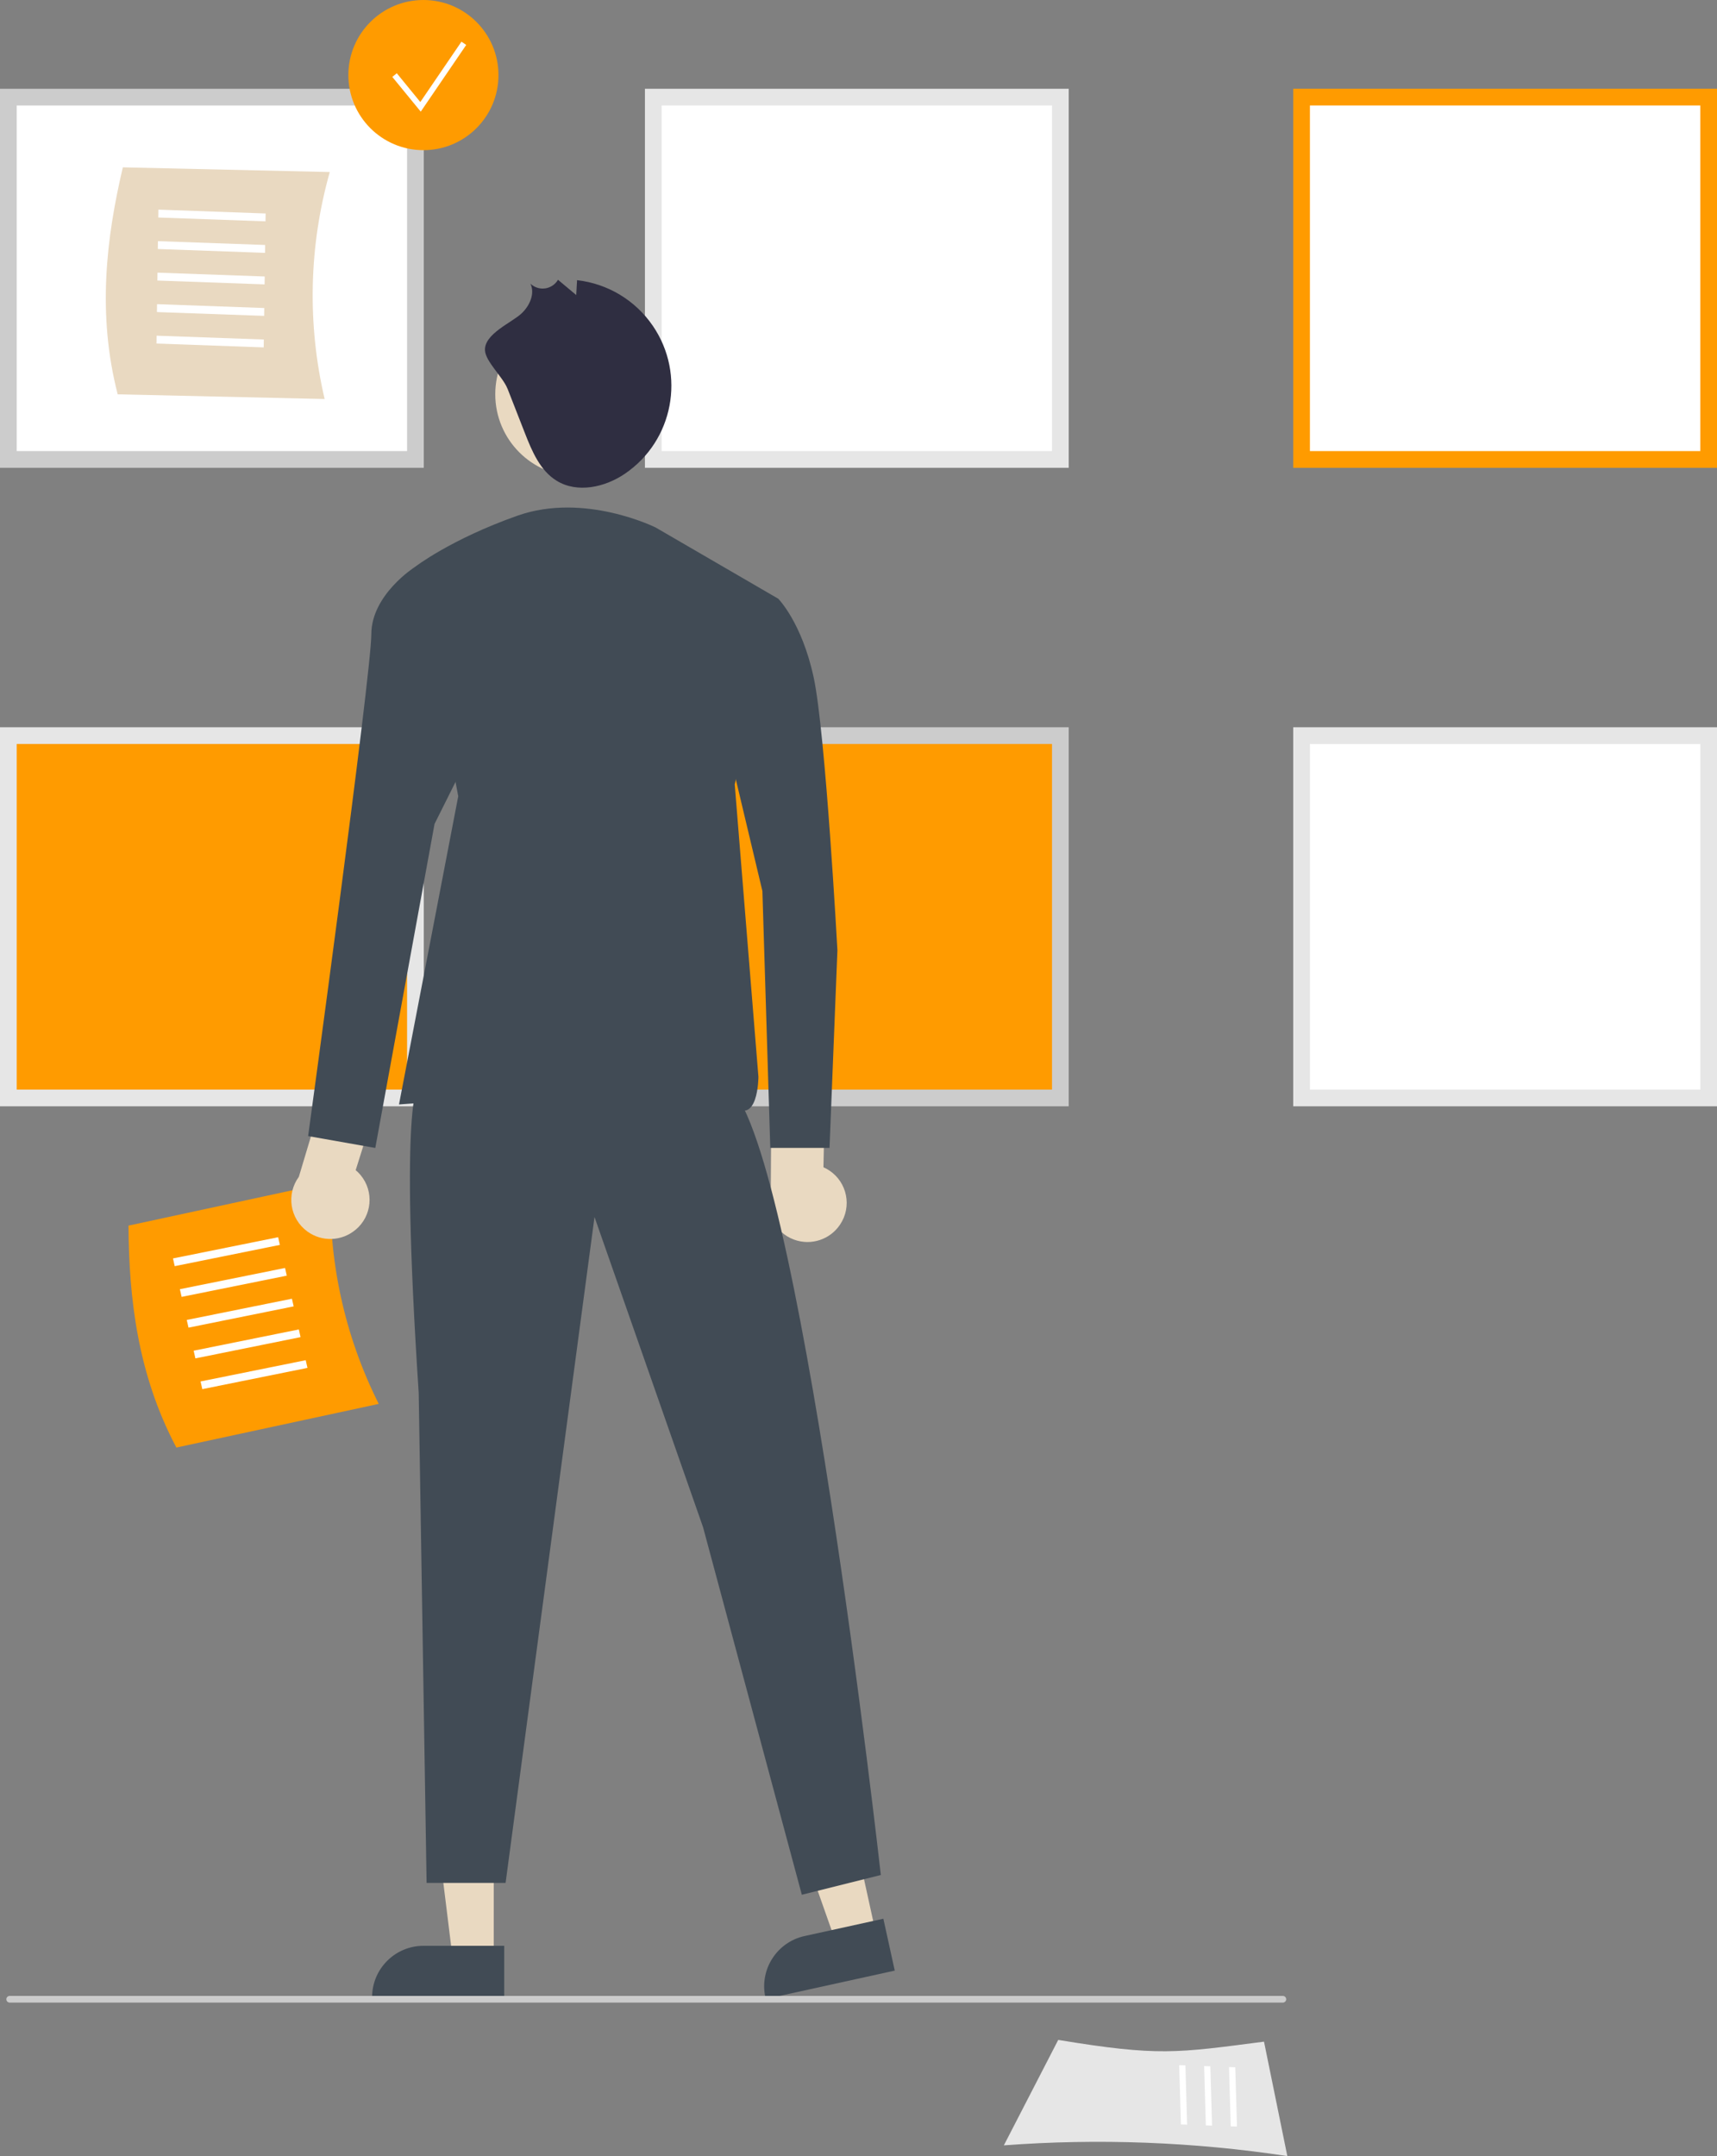 <?xml version="1.0" encoding="UTF-8"?><svg id="Ebene_1" xmlns="http://www.w3.org/2000/svg" viewBox="0 0 513.82 644.97"><rect x="0" y="0" width="513.82" height="644.97" fill="#808080" stroke="none"/><defs><style>.cls-1{fill:#e6e6e6;}.cls-1,.cls-2,.cls-3,.cls-4,.cls-5,.cls-6,.cls-7,.cls-8{stroke-width:0px;}.cls-2{fill:#ccc;}.cls-3{fill:#fff;}.cls-4{fill:#ff9b00;}.cls-5{fill:#cbcbcb;}.cls-6{fill:#414b55;}.cls-7{fill:#e9d9c1;}.cls-8{fill:#2f2e41;}</style></defs><path class="cls-3" d="m124.32,137.43H2.5V29.05h121.82v108.39Z"/><path class="cls-2" d="m126.82,139.94H0V26.55h126.82v113.39Zm-121.82-5h116.82V31.55H5v103.39Z"/><polygon class="cls-7" points="147.75 586.08 135.49 586.08 129.66 538.79 147.76 538.79 147.75 586.08"/><path class="cls-6" d="m150.88,597.96h-39.53v-.5c0-8.5,6.89-15.39,15.39-15.39h24.15s0,15.89,0,15.89Z"/><polygon class="cls-7" points="262.16 578.55 250.19 581.18 234.35 536.24 252.02 532.36 262.16 578.55"/><path class="cls-6" d="m267.76,589.49l-38.61,8.48-.11-.49c-1.82-8.3,3.43-16.51,11.73-18.33h0s23.58-5.18,23.58-5.18l3.41,15.52Z"/><path class="cls-4" d="m113.34,419.96l-60.56,13.06c-11.61-21.89-14.22-44.76-14.32-66.39l60.56-13.06c-.94,22.99,3.99,45.83,14.32,66.39Z"/><polygon class="cls-3" points="52.28 378.76 51.77 376.45 83.24 370.1 83.75 372.4 52.28 378.76"/><polygon class="cls-3" points="54.35 387.95 53.83 385.65 85.3 379.3 85.82 381.6 54.35 387.95"/><polygon class="cls-3" points="56.41 397.15 55.89 394.85 87.36 388.5 87.88 390.79 56.41 397.15"/><polygon class="cls-3" points="58.47 406.35 57.96 404.05 89.43 397.69 89.94 399.99 58.47 406.35"/><polygon class="cls-3" points="60.54 415.55 60.02 413.25 91.49 406.89 92.01 409.19 60.54 415.55"/><path class="cls-7" d="m251.41,366.3c3.57-5.33,2.15-12.56-3.19-16.13-.57-.38-1.17-.71-1.8-.99l.55-26.56-16.06-4.27-.25,37.52c-2.2,6.07.94,12.77,7.01,14.97,5.08,1.84,10.76-.04,13.74-4.54h0Z"/><path class="cls-7" d="m97.15,119.36l-61.93-1.4c-6.19-24-3.41-46.85,1.54-67.9l61.93,1.4c-6.26,22.14-6.79,45.5-1.54,67.9Z"/><polygon class="cls-3" points="47.37 65.07 47.4 62.71 79.49 63.86 79.45 66.21 47.37 65.07"/><polygon class="cls-3" points="47.23 74.49 47.27 72.14 79.35 73.28 79.32 75.64 47.23 74.49"/><polygon class="cls-3" points="47.1 83.92 47.13 81.56 79.22 82.71 79.18 85.07 47.1 83.92"/><polygon class="cls-3" points="46.96 93.35 47 90.99 79.08 92.14 79.05 94.49 46.96 93.35"/><polygon class="cls-3" points="46.83 102.77 46.86 100.42 78.95 101.56 78.91 103.92 46.83 102.77"/><circle class="cls-4" cx="126.71" cy="22.46" r="22.46"/><polygon class="cls-3" points="125.91 33.4 117.4 23.01 118.74 21.91 125.78 30.52 138.09 12.47 139.52 13.44 125.91 33.4"/><path class="cls-3" d="m511.32,328.43h-121.82v-108.39h121.82v108.39Z"/><path class="cls-1" d="m513.82,330.94h-126.82v-113.39h126.82v113.39Zm-121.82-5h116.82v-103.39h-116.82v103.39Z"/><path class="cls-3" d="m511.32,137.43h-121.82V29.05h121.82v108.39Z"/><path class="cls-4" d="m513.82,139.94h-126.82V26.55h126.82v113.39Zm-121.82-5h116.82V31.55h-116.82v103.39Z"/><path class="cls-4" d="m317.32,328.43h-121.82v-108.39h121.82v108.39Z"/><path class="cls-2" d="m319.82,330.94h-126.82v-113.39h126.82v113.39Zm-121.82-5h116.82v-103.39h-116.82v103.39Z"/><path class="cls-4" d="m124.32,328.43H2.5v-108.39h121.82v108.39Z"/><path class="cls-1" d="m126.82,330.94H0v-113.39h126.82v113.39Zm-121.82-5h116.82v-103.39H5v103.39Z"/><path class="cls-3" d="m317.32,137.43h-121.82V29.05h121.82v108.39Z"/><path class="cls-1" d="m319.82,139.94h-126.82V26.55h126.82v113.39Zm-121.82-5h116.82V31.55h-116.82v103.39Z"/><path class="cls-1" d="m300.41,641.76l16.27-31.54c30.03,4.94,35.33,3.93,61.58.52l6.98,34.23c-28.07-4.25-56.52-5.33-84.83-3.21Z"/><polygon class="cls-3" points="368.3 636.07 367.79 618.34 369.66 618.41 370.17 636.14 368.3 636.07"/><polygon class="cls-3" points="360.85 635.79 360.34 618.05 362.2 618.12 362.71 635.86 360.85 635.79"/><polygon class="cls-3" points="353.39 635.51 352.88 617.77 354.74 617.84 355.25 635.58 353.39 635.51"/><path class="cls-6" d="m125.3,324.48s-5.91,2.36,0,92.2l2.36,146.58h23.64l26.61-199.2,32.49,92.81,29.55,109.93,23.64-5.91s-24.82-222.23-46.1-236.42-92.2,0-92.2,0Z"/><circle class="cls-7" cx="172.78" cy="117.94" r="24.57"/><path class="cls-6" d="m196.23,157.81s-21.28-10.64-41.37-3.55-30.73,15.37-30.73,15.37l13,68.56-17.73,92.2s91.02-7.09,99.29,0,8.27-8.27,8.27-8.27l-7.09-87.47,13-55.56-36.64-21.28Z"/><path class="cls-8" d="m151.87,116.25l5.2,13.29c2.13,5.45,4.57,11.27,9.57,14.31,6.17,3.75,14.41,1.92,20.37-2.14,14.52-9.89,18.27-29.68,8.38-44.2-5.21-7.65-13.5-12.66-22.7-13.7l-.25,4.45-5.46-4.57c-1.48,2.53-4.72,3.39-7.26,1.91-.36-.21-.69-.46-.99-.75,1.43,2.97-.22,6.6-2.61,8.87-2.94,2.8-11.33,6.16-10.98,11.16.23,3.34,5.37,7.92,6.72,11.38Z"/><path class="cls-7" d="m106.42,367.87c4.93-4.12,5.59-11.45,1.47-16.38-.44-.53-.92-1.01-1.45-1.45l7.98-25.34-14.22-8.61-10.77,35.94c-3.82,5.21-2.69,12.52,2.52,16.34,4.36,3.19,10.33,2.98,14.46-.51h0Z"/><path class="cls-6" d="m132.39,169.63h-8.27s-13,8.27-13,20.1-18.91,150.12-18.91,150.12l20.1,3.55,17.73-96.93,13-26.01-10.64-50.83Z"/><path class="cls-6" d="m210.41,179.08h22.46s7.09,7.09,10.64,23.64,7.09,81.56,7.09,81.56l-2.36,59.1h-17.73l-2.36-76.83-11.82-49.65-5.91-37.83Z"/><path class="cls-5" d="m383.9,599.06H2.9c-.55,0-1-.45-1-1s.45-1,1-1h381c.55,0,1,.45,1,1s-.45,1-1,1Z"/></svg>